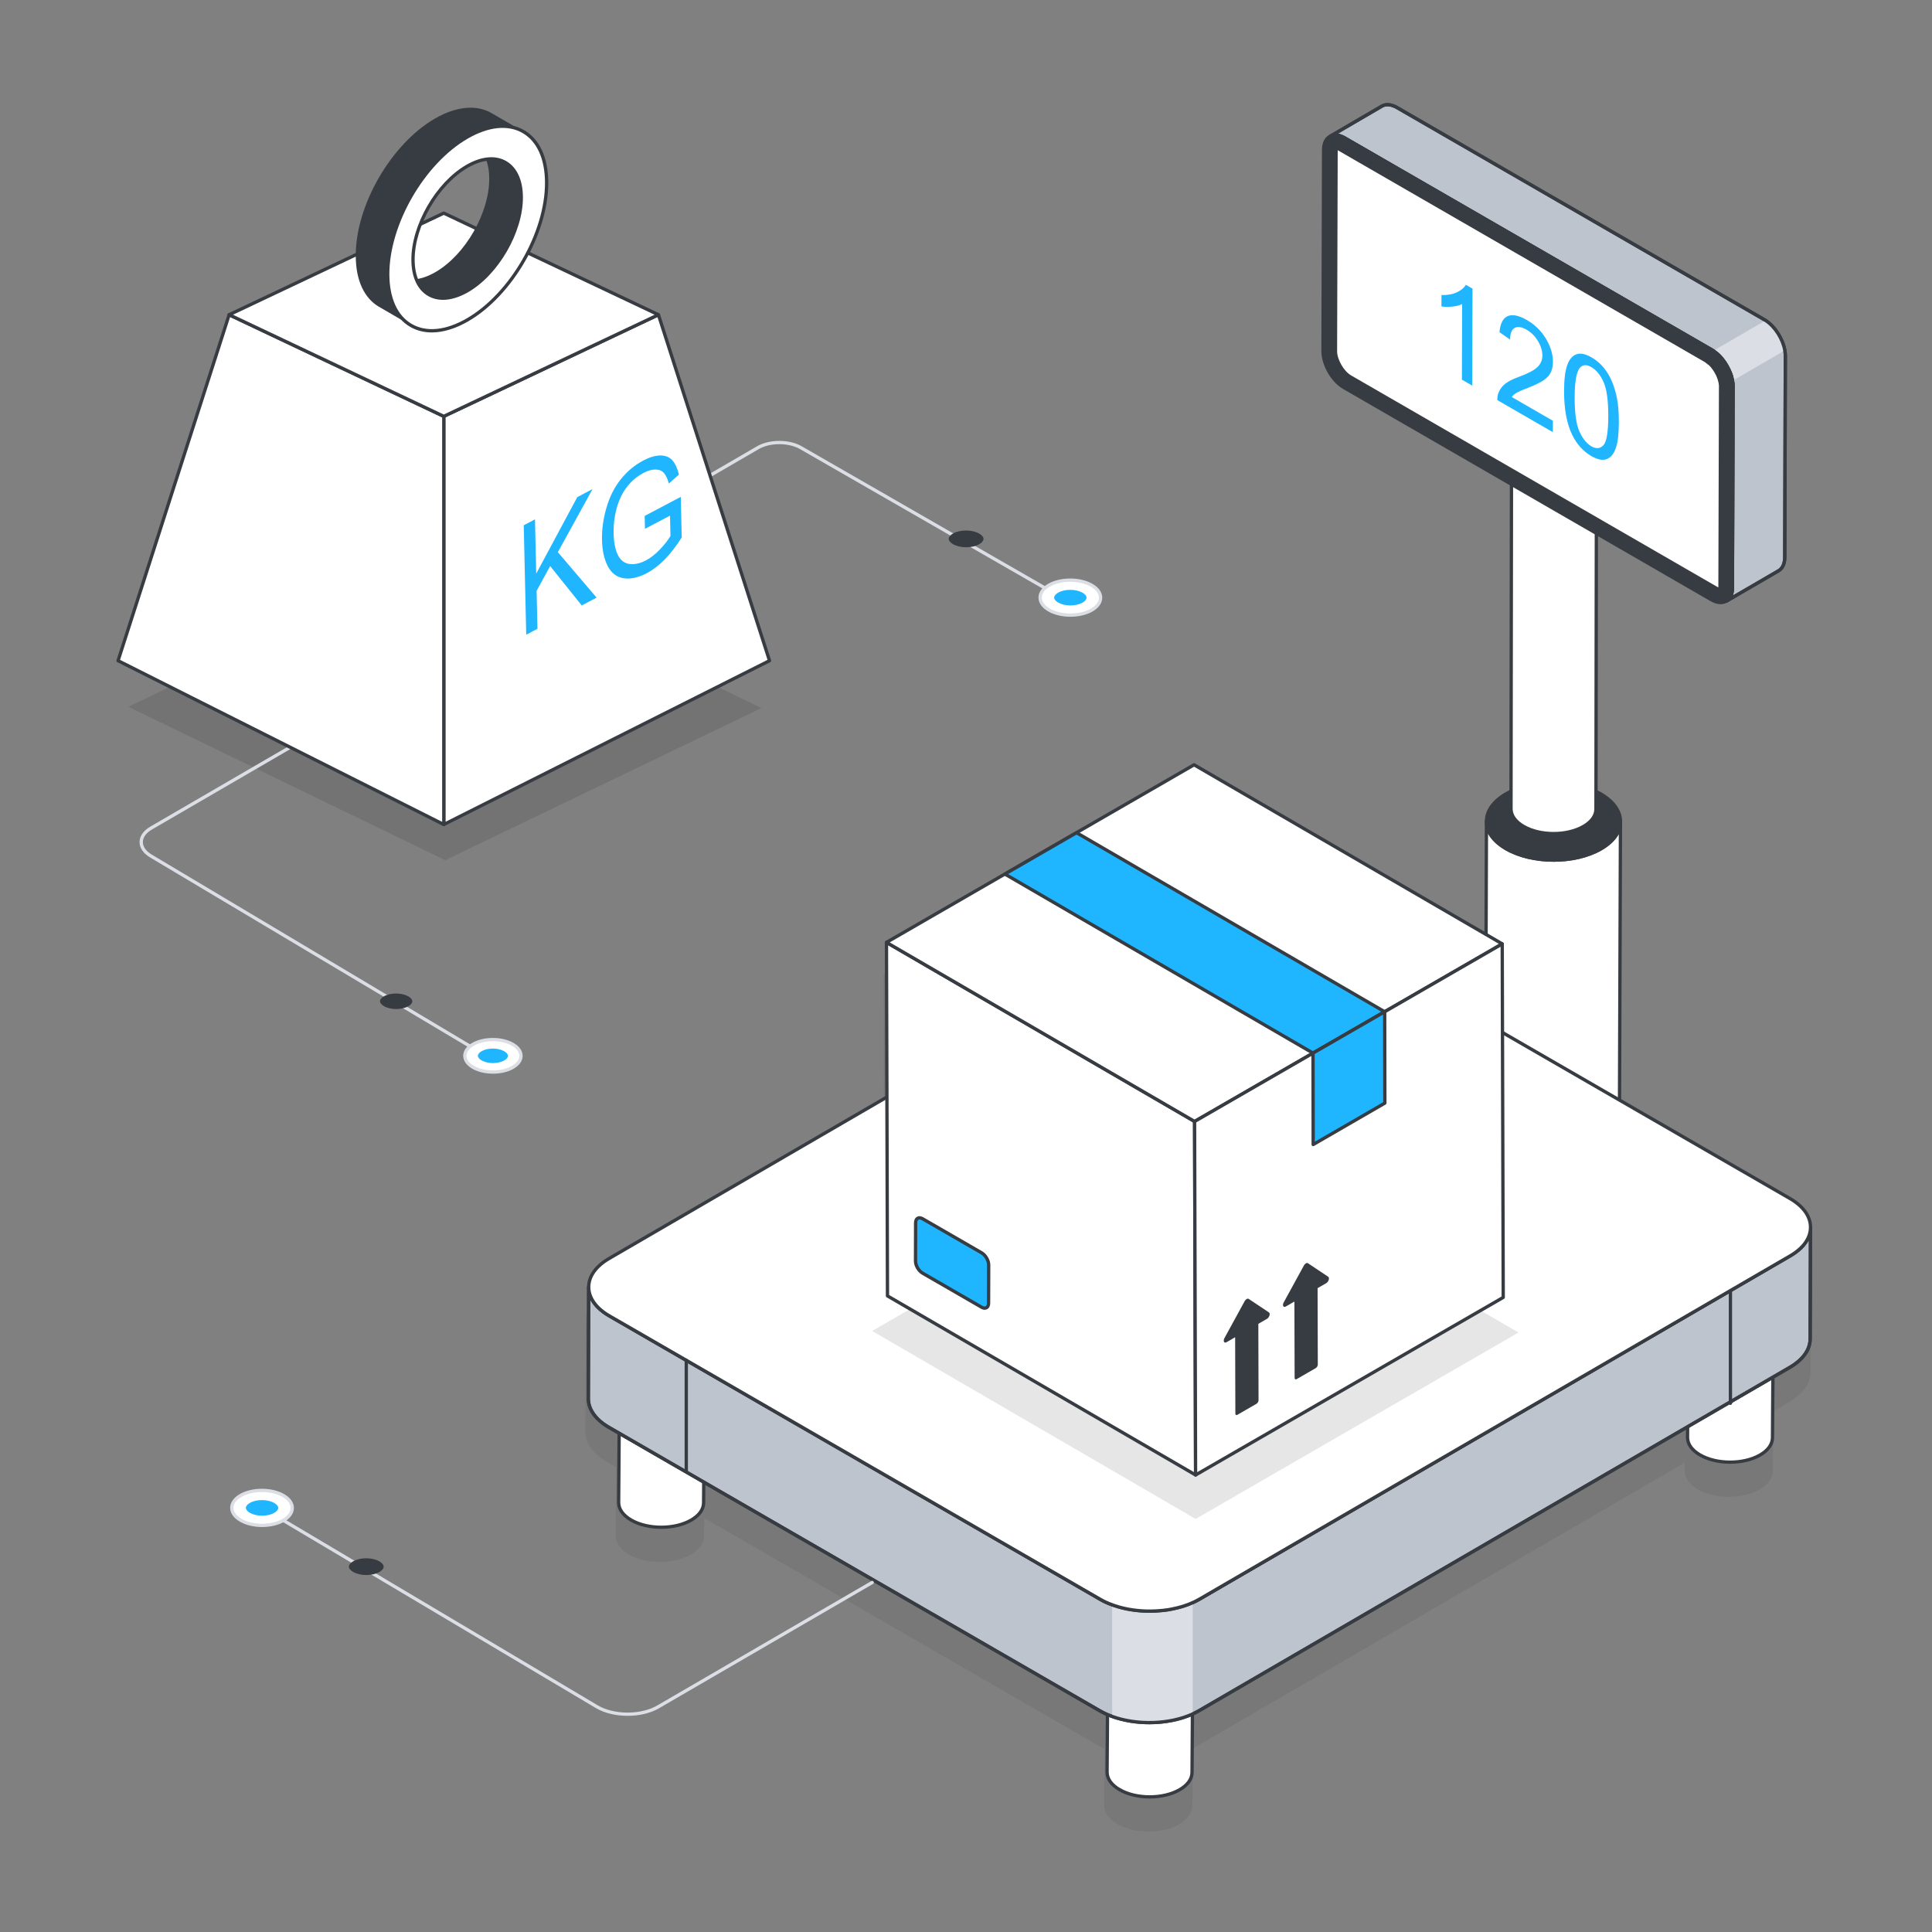 <svg width="150" height="150" viewBox="0 0 150 150" fill="none" xmlns="http://www.w3.org/2000/svg">
<rect x="0" y="0" width="150" height="150" fill="#808080" stroke="none"/>
<path opacity="0.1" d="M140.597 97.859C140.604 96.964 140.011 96.127 138.928 95.503L116.682 82.657L116.663 75.849C116.663 75.825 116.656 75.803 116.644 75.783C116.633 75.764 116.617 75.748 116.597 75.736L92.673 61.834C92.633 61.81 92.585 61.81 92.545 61.834L68.662 75.622C68.623 75.645 68.598 75.687 68.598 75.733C68.598 75.733 68.598 75.733 68.598 75.733C68.598 75.733 68.598 75.733 68.598 75.733L68.632 87.668L47.129 100.164C46.066 100.782 45.48 101.609 45.48 102.493C45.48 102.493 45.48 102.493 45.48 102.493L45.452 111.145C45.452 112.044 46.045 112.881 47.122 113.501L47.842 113.916L47.805 119.223C47.804 119.786 48.172 120.308 48.842 120.695C49.505 121.077 50.374 121.269 51.242 121.269C52.109 121.269 52.977 121.077 53.635 120.695C54.292 120.313 54.656 119.797 54.657 119.243L54.667 117.857L85.222 135.5C85.399 135.601 85.577 135.689 85.757 135.769L85.727 140.157C85.725 140.719 86.093 141.241 86.764 141.629C87.427 142.011 88.295 142.203 89.164 142.203C90.031 142.203 90.898 142.011 91.557 141.629C92.215 141.246 92.578 140.73 92.579 140.177L92.61 135.726C92.751 135.662 92.892 135.59 93.052 135.5L130.796 113.565L130.792 114.169C130.791 114.731 131.159 115.254 131.83 115.641C132.493 116.023 133.361 116.215 134.229 116.215C135.097 116.215 135.964 116.023 136.623 115.641C137.28 115.259 137.643 114.743 137.645 114.189L137.677 109.567L138.928 108.84C139.987 108.224 140.57 107.4 140.57 106.518L140.598 97.871C140.598 97.867 140.598 97.864 140.598 97.86C140.598 97.86 140.598 97.859 140.598 97.859C140.598 97.859 140.597 97.859 140.597 97.859Z" fill="#373B42"/>
<path d="M81.39 45.931C81.368 45.931 81.347 45.926 81.326 45.914L62.116 34.87C61.23 34.357 59.79 34.356 58.909 34.869L47.166 41.693C47.104 41.728 47.025 41.708 46.99 41.647C46.955 41.586 46.975 41.507 47.036 41.471L58.779 34.647C59.732 34.094 61.286 34.093 62.244 34.647L81.454 45.692C81.515 45.727 81.537 45.806 81.501 45.867C81.478 45.908 81.434 45.931 81.39 45.931Z" fill="#DBDEE4"/>
<path d="M137.669 103.908L137.615 111.621C137.614 112.107 137.294 112.593 136.657 112.963C135.372 113.71 133.286 113.71 131.993 112.963C131.343 112.588 131.018 112.095 131.02 111.603L131.073 103.889C131.072 104.382 131.397 104.875 132.047 105.25C133.34 105.997 135.426 105.997 136.711 105.25C137.348 104.879 137.668 104.394 137.669 103.908Z" fill="white"/>
<path d="M134.328 113.648C133.461 113.648 132.592 113.457 131.929 113.074C131.259 112.687 130.89 112.164 130.892 111.602L130.945 103.888C130.946 103.818 131.003 103.761 131.074 103.761H131.074C131.145 103.761 131.202 103.819 131.202 103.89C131.2 104.356 131.523 104.799 132.111 105.139C133.367 105.863 135.401 105.863 136.647 105.139C137.218 104.807 137.535 104.374 137.541 103.918V103.907C137.541 103.837 137.598 103.78 137.669 103.78H137.67C137.74 103.78 137.797 103.838 137.797 103.908C137.797 103.913 137.797 103.917 137.797 103.921L137.744 111.622C137.742 112.176 137.379 112.692 136.722 113.074C136.063 113.457 135.196 113.648 134.328 113.648ZM131.196 104.668L131.148 111.604C131.147 112.069 131.47 112.513 132.058 112.852C133.312 113.576 135.347 113.576 136.593 112.852C137.168 112.518 137.486 112.081 137.487 111.621L137.535 104.696C137.362 104.943 137.106 105.169 136.776 105.361C135.459 106.126 133.309 106.126 131.983 105.361C131.638 105.162 131.372 104.926 131.196 104.668Z" fill="#373B42"/>
<path d="M136.695 102.548C137.989 103.295 137.993 104.505 136.711 105.25C135.426 105.997 133.34 105.997 132.047 105.25C130.756 104.505 130.746 103.295 132.032 102.548C133.314 101.803 135.405 101.803 136.695 102.548Z" fill="white"/>
<path d="M134.382 105.935C133.515 105.935 132.646 105.744 131.983 105.361C131.315 104.975 130.946 104.454 130.945 103.894C130.945 103.338 131.308 102.821 131.967 102.437C133.285 101.672 135.435 101.672 136.76 102.437C137.429 102.823 137.797 103.344 137.798 103.903C137.799 104.46 137.436 104.977 136.776 105.361C136.117 105.743 135.25 105.935 134.382 105.935ZM134.361 102.116C133.54 102.116 132.72 102.297 132.097 102.659C131.519 102.995 131.202 103.433 131.202 103.894C131.203 104.358 131.526 104.8 132.111 105.139C133.367 105.863 135.401 105.863 136.647 105.139C137.224 104.803 137.542 104.365 137.541 103.904C137.54 103.44 137.218 102.997 136.632 102.659C136.005 102.297 135.182 102.116 134.361 102.116Z" fill="#373B42"/>
<path d="M125.812 63.784L125.727 88.69C125.725 89.457 125.221 90.222 124.216 90.806C122.189 91.984 118.899 91.984 116.859 90.806C115.834 90.214 115.321 89.437 115.323 88.66L115.408 63.755C115.406 64.531 115.919 65.309 116.944 65.9C118.984 67.078 122.274 67.078 124.301 65.9C125.306 65.316 125.81 64.551 125.812 63.784Z" fill="white"/>
<path d="M120.542 91.814C119.187 91.814 117.83 91.515 116.795 90.917C115.761 90.32 115.192 89.519 115.195 88.66L115.28 63.754C115.28 63.683 115.338 63.626 115.408 63.626C115.408 63.626 115.408 63.626 115.409 63.626C115.48 63.626 115.537 63.684 115.537 63.755C115.537 63.755 115.537 63.755 115.537 63.755C115.535 64.518 116.058 65.24 117.008 65.789C119.007 66.944 122.25 66.944 124.236 65.789C125.167 65.249 125.682 64.536 125.684 63.784V63.784C125.684 63.713 125.742 63.656 125.813 63.656H125.813C125.884 63.656 125.941 63.714 125.941 63.785L125.856 88.691C125.854 89.537 125.294 90.328 124.281 90.917C123.252 91.515 121.898 91.814 120.542 91.814ZM115.533 64.727L115.452 88.661C115.449 89.423 115.972 90.146 116.923 90.695C118.922 91.849 122.165 91.849 124.151 90.695C125.083 90.154 125.597 89.441 125.599 88.69L125.681 64.757C125.423 65.228 124.976 65.656 124.365 66.011C122.308 67.207 118.95 67.207 116.88 66.011C116.251 65.648 115.794 65.209 115.533 64.727Z" fill="#373B42"/>
<path d="M124.277 61.639C126.318 62.817 126.324 64.725 124.302 65.9C122.275 67.078 118.985 67.078 116.945 65.9C114.909 64.725 114.894 62.817 116.921 61.639C118.943 60.464 122.242 60.464 124.277 61.639Z" fill="#373B42"/>
<path d="M120.628 66.908C119.273 66.908 117.916 66.609 116.881 66.011C115.85 65.416 115.282 64.618 115.281 63.762C115.28 62.912 115.839 62.119 116.856 61.528C118.913 60.332 122.271 60.332 124.342 61.528C125.372 62.123 125.94 62.921 125.942 63.776C125.943 64.627 125.383 65.42 124.366 66.011C123.338 66.609 121.984 66.908 120.628 66.908ZM120.594 60.884C119.285 60.884 117.979 61.173 116.986 61.75C116.051 62.293 115.536 63.007 115.538 63.761C115.539 64.522 116.061 65.242 117.009 65.789C119.008 66.944 122.251 66.944 124.237 65.789C125.172 65.246 125.686 64.532 125.685 63.777C125.684 63.017 125.161 62.297 124.213 61.75C123.214 61.173 121.903 60.884 120.594 60.884Z" fill="#373B42"/>
<path d="M123.964 25.185L123.91 62.819C123.909 63.305 123.589 63.79 122.952 64.161C121.667 64.907 119.581 64.907 118.288 64.161C117.638 63.785 117.313 63.292 117.314 62.8L117.368 25.166C117.367 25.659 117.692 26.151 118.342 26.527C119.635 27.273 121.721 27.273 123.006 26.527C123.643 26.156 123.963 25.671 123.964 25.185Z" fill="white"/>
<path d="M120.622 64.846C119.755 64.846 118.886 64.654 118.223 64.272C117.553 63.884 117.184 63.362 117.186 62.8L117.24 25.17C117.24 25.169 117.24 25.167 117.24 25.166C117.24 25.095 117.297 25.038 117.368 25.038C117.368 25.038 117.368 25.038 117.369 25.038C117.439 25.038 117.496 25.096 117.496 25.166V25.167C117.496 25.167 117.496 25.167 117.496 25.167V25.169C117.496 25.634 117.819 26.077 118.406 26.416C119.661 27.14 121.695 27.14 122.941 26.416C123.516 26.081 123.834 25.644 123.835 25.184C123.835 25.114 123.893 25.056 123.964 25.056C123.964 25.056 123.964 25.056 123.964 25.056C124.035 25.057 124.092 25.114 124.092 25.185L124.038 62.819C124.036 63.374 123.673 63.889 123.016 64.271C122.358 64.654 121.49 64.846 120.622 64.846ZM117.495 25.951L117.442 62.8C117.441 63.266 117.764 63.71 118.352 64.049C119.605 64.773 121.64 64.774 122.887 64.049C123.462 63.715 123.78 63.278 123.781 62.819L123.834 25.965C123.661 26.215 123.403 26.444 123.07 26.638C121.753 27.403 119.603 27.403 118.277 26.638C117.935 26.44 117.671 26.207 117.495 25.951Z" fill="#373B42"/>
<path d="M122.99 23.825C124.284 24.572 124.288 25.782 123.006 26.527C121.721 27.273 119.635 27.273 118.342 26.527C117.051 25.782 117.041 24.572 118.326 23.825C119.609 23.08 121.7 23.08 122.99 23.825Z" fill="white"/>
<path d="M120.677 27.212C119.809 27.212 118.941 27.02 118.278 26.638C117.61 26.252 117.241 25.731 117.24 25.171C117.239 24.615 117.602 24.098 118.262 23.714C119.58 22.949 121.731 22.949 123.055 23.714C123.723 24.1 124.091 24.62 124.093 25.18C124.093 25.736 123.73 26.254 123.07 26.638C122.412 27.02 121.545 27.212 120.677 27.212ZM120.655 23.393C119.834 23.393 119.014 23.574 118.391 23.936C117.814 24.272 117.496 24.71 117.497 25.171C117.497 25.635 117.82 26.077 118.406 26.416C119.661 27.14 121.696 27.14 122.941 26.416C123.519 26.08 123.836 25.641 123.836 25.18C123.835 24.716 123.512 24.274 122.927 23.936C122.299 23.574 121.476 23.393 120.655 23.393Z" fill="#373B42"/>
<path d="M92.603 129.896L92.549 137.61C92.547 138.096 92.228 138.581 91.591 138.951C90.305 139.698 88.22 139.698 86.927 138.951C86.277 138.576 85.952 138.083 85.953 137.591L86.007 129.877C86.006 130.37 86.331 130.863 86.981 131.238C88.274 131.985 90.359 131.985 91.644 131.238C92.282 130.868 92.601 130.382 92.603 129.896Z" fill="white"/>
<path d="M89.262 139.636C88.394 139.636 87.526 139.445 86.863 139.062C86.192 138.675 85.824 138.152 85.825 137.59L85.879 129.877C85.88 129.806 85.937 129.749 86.008 129.749H86.008C86.079 129.749 86.136 129.807 86.136 129.878C86.135 130.344 86.457 130.787 87.045 131.127C88.3 131.852 90.335 131.851 91.58 131.127C92.152 130.795 92.469 130.361 92.475 129.905V129.895C92.475 129.825 92.532 129.768 92.603 129.768H92.604C92.674 129.768 92.732 129.826 92.732 129.897C92.732 129.897 92.732 129.897 92.732 129.897V129.898C92.732 129.901 92.732 129.903 92.732 129.906L92.677 137.611C92.677 138.164 92.314 138.68 91.656 139.062C90.997 139.445 90.13 139.636 89.262 139.636ZM86.131 130.656L86.082 137.592C86.081 138.057 86.403 138.501 86.991 138.84C88.246 139.563 90.28 139.565 91.527 138.84C92.103 138.506 92.42 138.068 92.421 137.609L92.469 130.683C92.296 130.931 92.04 131.157 91.71 131.349C90.392 132.115 88.242 132.115 86.917 131.349C86.572 131.15 86.306 130.914 86.131 130.656Z" fill="#373B42"/>
<path d="M91.63 128.536C92.924 129.283 92.927 130.493 91.645 131.238C90.36 131.985 88.275 131.985 86.981 131.238C85.691 130.493 85.681 129.283 86.966 128.536C88.248 127.791 90.34 127.791 91.63 128.536Z" fill="white"/>
<path d="M89.316 131.923C88.448 131.923 87.579 131.732 86.917 131.349C86.248 130.963 85.879 130.442 85.879 129.882C85.878 129.326 86.241 128.809 86.9 128.425C88.219 127.66 90.369 127.66 91.694 128.425C92.362 128.811 92.73 129.332 92.731 129.891C92.732 130.448 92.369 130.965 91.709 131.349C91.05 131.732 90.183 131.923 89.316 131.923ZM89.294 128.104C88.473 128.104 87.653 128.285 87.03 128.648C86.452 128.983 86.135 129.421 86.136 129.882C86.136 130.347 86.459 130.789 87.045 131.127C88.299 131.852 90.334 131.851 91.58 131.127C92.157 130.791 92.475 130.353 92.475 129.892C92.474 129.427 92.151 128.986 91.565 128.647C90.938 128.285 90.115 128.104 89.294 128.104Z" fill="#373B42"/>
<path d="M54.682 108.963L54.628 116.676C54.627 117.162 54.307 117.647 53.67 118.017C52.385 118.764 50.299 118.764 49.006 118.017C48.356 117.642 48.031 117.149 48.032 116.657L48.086 108.944C48.085 109.436 48.41 109.929 49.06 110.304C50.353 111.051 52.438 111.051 53.724 110.304C54.361 109.934 54.681 109.449 54.682 108.963Z" fill="white"/>
<path d="M51.34 118.702C50.473 118.702 49.604 118.511 48.941 118.128C48.271 117.742 47.902 117.219 47.903 116.657L47.958 108.943C47.958 108.872 48.015 108.816 48.086 108.816H48.086C48.157 108.816 48.214 108.873 48.214 108.944C48.213 109.41 48.535 109.854 49.123 110.193C50.377 110.917 52.412 110.918 53.659 110.193C54.231 109.861 54.548 109.427 54.553 108.971V108.962C54.554 108.891 54.611 108.834 54.681 108.834H54.682C54.753 108.835 54.81 108.892 54.81 108.963C54.81 108.963 54.81 108.963 54.81 108.964V108.964C54.81 108.967 54.81 108.969 54.81 108.972L54.756 116.677C54.755 117.231 54.391 117.746 53.734 118.129C53.075 118.511 52.208 118.702 51.34 118.702ZM48.209 109.723L48.16 116.658C48.159 117.124 48.482 117.567 49.069 117.906C50.325 118.631 52.359 118.631 53.605 117.906C54.18 117.572 54.498 117.135 54.499 116.675L54.548 109.75C54.375 109.997 54.118 110.223 53.788 110.415C52.471 111.181 50.32 111.181 48.995 110.415C48.65 110.216 48.385 109.981 48.209 109.723Z" fill="#373B42"/>
<path d="M53.708 107.603C55.002 108.349 55.005 109.559 53.723 110.304C52.438 111.051 50.353 111.051 49.059 110.304C47.769 109.559 47.759 108.35 49.044 107.603C50.326 106.858 52.418 106.858 53.708 107.603Z" fill="white"/>
<path d="M51.394 110.989C50.526 110.989 49.657 110.798 48.995 110.415C48.326 110.029 47.958 109.509 47.957 108.949C47.956 108.393 48.319 107.875 48.979 107.492C50.296 106.726 52.446 106.726 53.772 107.492C54.44 107.877 54.809 108.398 54.809 108.958C54.81 109.514 54.447 110.032 53.788 110.415C53.129 110.798 52.262 110.989 51.394 110.989ZM51.373 107.17C50.551 107.17 49.731 107.351 49.108 107.714C48.531 108.049 48.213 108.488 48.214 108.948C48.214 109.413 48.538 109.855 49.123 110.193C50.377 110.917 52.412 110.918 53.658 110.193C54.236 109.858 54.554 109.419 54.553 108.958C54.552 108.494 54.229 108.052 53.643 107.713C53.016 107.352 52.194 107.17 51.373 107.17Z" fill="#373B42"/>
<path d="M140.567 95.293L140.54 103.951C140.54 104.754 140.016 105.55 138.962 106.162L93.086 132.822C92.929 132.911 92.773 132.992 92.603 133.067C90.793 133.897 88.282 133.965 86.349 133.264C86.002 133.142 85.682 132.992 85.383 132.822L47.285 110.823C46.209 110.204 45.679 109.394 45.679 108.578L45.706 99.927C45.706 100.736 46.243 101.546 47.312 102.165L85.417 124.164C85.703 124.334 86.023 124.477 86.349 124.593C86.458 124.641 86.574 124.675 86.689 124.709C86.758 124.736 86.832 124.756 86.907 124.777C87.785 125.022 88.758 125.124 89.711 125.076C89.772 125.076 89.84 125.069 89.908 125.063C90.173 125.049 90.432 125.022 90.691 124.981C90.799 124.961 90.908 124.94 91.01 124.92C91.296 124.865 91.568 124.797 91.834 124.716C92.099 124.634 92.358 124.539 92.603 124.423C92.677 124.389 92.752 124.362 92.82 124.321C92.922 124.273 93.018 124.219 93.113 124.165L138.989 97.504C140.043 96.892 140.567 96.096 140.567 95.293Z" fill="#BEC4CD"/>
<path d="M89.234 133.872C88.22 133.872 87.203 133.711 86.305 133.385C85.966 133.265 85.643 133.118 85.319 132.934L47.22 110.934C46.143 110.314 45.55 109.477 45.55 108.578L45.577 99.926C45.577 99.856 45.635 99.799 45.706 99.799C45.777 99.799 45.834 99.856 45.834 99.927C45.834 100.723 46.382 101.479 47.376 102.054L85.481 124.054C85.746 124.212 86.052 124.352 86.391 124.472C86.502 124.52 86.611 124.552 86.725 124.586C86.8 124.615 86.871 124.634 86.94 124.653C87.802 124.894 88.76 124.996 89.704 124.948C89.767 124.948 89.831 124.942 89.894 124.935C90.159 124.922 90.411 124.895 90.67 124.854L90.714 124.846C90.806 124.829 90.898 124.811 90.985 124.794C91.265 124.74 91.529 124.675 91.796 124.593C92.078 124.506 92.324 124.412 92.547 124.307L92.616 124.277C92.663 124.257 92.71 124.237 92.753 124.211C92.864 124.158 92.956 124.106 93.049 124.053L138.924 97.393C139.896 96.829 140.433 96.087 140.438 95.304V95.292C140.438 95.222 140.496 95.165 140.567 95.165C140.638 95.165 140.695 95.222 140.695 95.293C140.695 95.293 140.695 95.293 140.695 95.293C140.695 95.297 140.695 95.301 140.695 95.305L140.668 103.951C140.668 104.833 140.084 105.658 139.026 106.273L93.15 132.933C92.969 133.035 92.812 133.115 92.654 133.185C91.66 133.641 90.45 133.872 89.234 133.872ZM45.831 100.915L45.806 108.579C45.806 109.382 46.354 110.14 47.348 110.712L85.447 132.711C85.757 132.887 86.066 133.028 86.392 133.143C88.308 133.839 90.781 133.761 92.549 132.951C92.701 132.884 92.851 132.808 93.022 132.711L138.897 106.051C139.874 105.484 140.411 104.738 140.411 103.951L140.436 96.29C140.168 96.787 139.699 97.24 139.053 97.615L93.177 124.276C93.078 124.332 92.98 124.388 92.874 124.437C92.833 124.463 92.775 124.488 92.717 124.513L92.655 124.54C92.423 124.65 92.166 124.747 91.871 124.838C91.596 124.923 91.322 124.991 91.034 125.046C90.948 125.063 90.855 125.081 90.762 125.098L90.715 125.107C90.442 125.15 90.182 125.177 89.914 125.191C89.848 125.198 89.776 125.205 89.71 125.205C88.742 125.254 87.759 125.148 86.872 124.9C86.794 124.879 86.714 124.857 86.642 124.828C86.535 124.797 86.414 124.761 86.297 124.711C85.951 124.588 85.63 124.441 85.351 124.275L47.248 102.276C46.582 101.891 46.101 101.425 45.831 100.915Z" fill="#373B42"/>
<path d="M92.602 124.423V133.067C90.792 133.897 88.281 133.966 86.349 133.265V124.593C86.457 124.641 86.573 124.675 86.689 124.709C86.757 124.736 86.832 124.756 86.907 124.777C87.784 125.022 88.757 125.124 89.71 125.076C89.771 125.076 89.839 125.07 89.907 125.063C90.173 125.049 90.431 125.022 90.69 124.981C90.799 124.961 90.908 124.94 91.01 124.92C91.296 124.866 91.568 124.797 91.833 124.716C92.098 124.634 92.357 124.539 92.602 124.423Z" fill="#DBDEE4"/>
<path d="M89.234 133.872C88.22 133.872 87.203 133.711 86.305 133.385C85.966 133.265 85.643 133.118 85.319 132.934L47.22 110.934C46.143 110.314 45.55 109.477 45.55 108.578L45.577 99.926C45.577 99.856 45.635 99.799 45.706 99.799C45.777 99.799 45.834 99.856 45.834 99.927C45.834 100.723 46.382 101.479 47.376 102.054L85.481 124.054C85.746 124.212 86.052 124.352 86.391 124.472C86.502 124.52 86.611 124.552 86.725 124.586C86.8 124.615 86.871 124.634 86.94 124.653C87.802 124.894 88.76 124.996 89.704 124.948C89.767 124.948 89.831 124.942 89.894 124.935C90.159 124.922 90.411 124.895 90.67 124.854L90.714 124.846C90.806 124.829 90.898 124.811 90.985 124.794C91.265 124.74 91.529 124.675 91.796 124.593C92.078 124.506 92.324 124.412 92.547 124.307L92.616 124.277C92.663 124.257 92.71 124.237 92.753 124.211C92.864 124.158 92.956 124.106 93.049 124.053L138.924 97.393C139.896 96.829 140.433 96.087 140.438 95.304V95.292C140.438 95.222 140.496 95.165 140.567 95.165C140.638 95.165 140.695 95.222 140.695 95.293C140.695 95.293 140.695 95.293 140.695 95.293C140.695 95.297 140.695 95.301 140.695 95.305L140.668 103.951C140.668 104.833 140.084 105.658 139.026 106.273L93.15 132.933C92.969 133.035 92.812 133.115 92.654 133.185C91.66 133.641 90.45 133.872 89.234 133.872ZM45.831 100.915L45.806 108.579C45.806 109.382 46.354 110.14 47.348 110.712L85.447 132.711C85.757 132.887 86.066 133.028 86.392 133.143C88.308 133.839 90.781 133.761 92.549 132.951C92.701 132.884 92.851 132.808 93.022 132.711L138.897 106.051C139.874 105.484 140.411 104.738 140.411 103.951L140.436 96.29C140.168 96.787 139.699 97.24 139.053 97.615L93.177 124.276C93.078 124.332 92.98 124.388 92.874 124.437C92.833 124.463 92.775 124.488 92.717 124.513L92.655 124.54C92.423 124.65 92.166 124.747 91.871 124.838C91.596 124.923 91.322 124.991 91.034 125.046C90.948 125.063 90.855 125.081 90.762 125.098L90.715 125.107C90.442 125.15 90.182 125.177 89.914 125.191C89.848 125.198 89.776 125.205 89.71 125.205C88.742 125.254 87.759 125.148 86.872 124.9C86.794 124.879 86.714 124.857 86.642 124.828C86.535 124.797 86.414 124.761 86.297 124.711C85.951 124.588 85.63 124.441 85.351 124.275L47.248 102.276C46.582 101.891 46.101 101.425 45.831 100.915Z" fill="#373B42"/>
<path d="M140.568 95.293C140.568 96.096 140.044 96.892 138.989 97.504L93.113 124.164C93.018 124.219 92.922 124.273 92.82 124.321C92.752 124.362 92.677 124.389 92.603 124.423C92.358 124.539 92.099 124.634 91.834 124.716C91.568 124.797 91.296 124.865 91.01 124.92C90.908 124.94 90.799 124.961 90.691 124.981C90.432 125.022 90.173 125.049 89.908 125.062C89.84 125.069 89.772 125.076 89.711 125.076C88.758 125.124 87.785 125.022 86.907 124.777C86.832 124.756 86.758 124.736 86.69 124.709C86.574 124.675 86.458 124.641 86.349 124.593C86.023 124.477 85.703 124.334 85.417 124.164L47.312 102.165C46.244 101.546 45.706 100.736 45.706 99.927C45.706 99.124 46.237 98.321 47.291 97.708L93.167 71.048C95.284 69.817 98.727 69.817 100.863 71.048L138.962 93.047C140.037 93.667 140.574 94.483 140.568 95.293Z" fill="white"/>
<path d="M89.249 125.216C88.433 125.216 87.619 125.109 86.873 124.9C86.794 124.879 86.715 124.857 86.642 124.828C86.536 124.797 86.414 124.762 86.298 124.711C85.952 124.588 85.63 124.441 85.352 124.275L47.248 102.276C46.171 101.653 45.578 100.818 45.578 99.927C45.578 99.043 46.164 98.215 47.227 97.597L93.103 70.938C95.251 69.688 98.761 69.688 100.928 70.937L139.026 92.936C140.111 93.561 140.703 94.398 140.696 95.294C140.695 96.176 140.113 97.001 139.054 97.615L93.178 124.276C93.079 124.332 92.98 124.388 92.875 124.437C92.834 124.463 92.776 124.488 92.718 124.513L92.656 124.54C92.424 124.649 92.166 124.747 91.872 124.838C91.597 124.923 91.323 124.991 91.035 125.046C90.948 125.063 90.856 125.081 90.762 125.098L90.715 125.107C90.443 125.15 90.182 125.177 89.915 125.19C89.849 125.197 89.776 125.205 89.711 125.205C89.557 125.212 89.403 125.216 89.249 125.216ZM97.008 70.253C95.638 70.253 94.271 70.555 93.233 71.16L47.357 97.82C46.375 98.389 45.835 99.138 45.835 99.927C45.835 100.723 46.383 101.479 47.377 102.054L85.481 124.054C85.747 124.212 86.053 124.352 86.392 124.472C86.503 124.52 86.611 124.552 86.726 124.586C86.801 124.615 86.871 124.634 86.941 124.653C87.803 124.894 88.761 124.996 89.705 124.948C89.768 124.948 89.832 124.942 89.895 124.935C90.16 124.921 90.412 124.895 90.671 124.854L90.715 124.846C90.807 124.829 90.899 124.811 90.986 124.794C91.266 124.74 91.53 124.675 91.796 124.593C92.079 124.506 92.325 124.412 92.548 124.307L92.616 124.277C92.664 124.257 92.711 124.237 92.754 124.211C92.865 124.158 92.957 124.106 93.049 124.053L138.924 97.393C139.901 96.826 140.439 96.08 140.439 95.293C140.439 95.293 140.439 95.292 140.439 95.292C140.446 94.493 139.899 93.735 138.898 93.159L100.799 71.16C99.751 70.555 98.379 70.253 97.008 70.253Z" fill="#373B42"/>
<path d="M53.283 114.325C53.212 114.325 53.154 114.268 53.154 114.197V105.612C53.154 105.541 53.212 105.484 53.283 105.484C53.353 105.484 53.411 105.541 53.411 105.612V114.197C53.411 114.268 53.353 114.325 53.283 114.325Z" fill="#373B42"/>
<path d="M138.613 27.639L138.567 43.265C138.567 43.778 138.383 44.141 138.089 44.313L134.028 46.675C134.04 46.663 134.057 46.658 134.069 46.646C134.092 46.635 134.115 46.617 134.132 46.6C134.184 46.56 134.236 46.508 134.27 46.45C134.305 46.416 134.334 46.37 134.351 46.324C134.386 46.266 134.409 46.208 134.432 46.139C134.443 46.099 134.455 46.059 134.466 46.013C134.478 45.967 134.484 45.92 134.489 45.869C134.501 45.788 134.507 45.707 134.507 45.621L134.553 29.995C134.553 29.926 134.553 29.857 134.541 29.782C134.535 29.707 134.524 29.638 134.512 29.563C134.512 29.551 134.512 29.546 134.507 29.534C134.466 29.327 134.409 29.114 134.322 28.906C134.27 28.762 134.201 28.624 134.126 28.491C134.086 28.405 134.034 28.325 133.982 28.244C133.936 28.169 133.89 28.094 133.833 28.025C133.746 27.898 133.648 27.777 133.545 27.674C133.464 27.587 133.378 27.507 133.291 27.438C133.28 27.426 133.268 27.415 133.251 27.403C133.182 27.345 133.107 27.294 133.032 27.242C133.032 27.236 133.026 27.236 133.021 27.236C132.992 27.213 132.957 27.19 132.923 27.173L104.401 10.711C104.136 10.556 103.888 10.487 103.669 10.487C103.617 10.487 103.565 10.493 103.514 10.498C103.491 10.504 103.468 10.51 103.45 10.516C103.393 10.527 103.341 10.545 103.289 10.573L107.298 8.235C107.597 8.068 108.006 8.091 108.461 8.35L136.977 24.817C137.012 24.834 137.046 24.857 137.075 24.88C137.813 25.353 138.417 26.314 138.573 27.207C138.602 27.351 138.613 27.501 138.613 27.639Z" fill="#BEC4CD"/>
<path d="M134.029 46.803C133.99 46.803 133.952 46.786 133.927 46.753C133.888 46.702 133.892 46.63 133.938 46.584C133.946 46.577 133.974 46.556 133.984 46.55C133.993 46.541 134 46.538 134.012 46.532C134.021 46.527 134.033 46.518 134.041 46.51C134.1 46.463 134.138 46.422 134.161 46.384C134.201 46.339 134.22 46.309 134.232 46.278C134.271 46.208 134.291 46.158 134.31 46.099C134.32 46.065 134.331 46.026 134.343 45.981C134.353 45.941 134.357 45.9 134.363 45.854C134.374 45.776 134.379 45.701 134.379 45.621L134.425 29.994C134.425 29.932 134.425 29.869 134.415 29.801C134.409 29.73 134.4 29.672 134.39 29.61C134.389 29.604 134.384 29.569 134.384 29.563C134.338 29.334 134.279 29.136 134.204 28.956C134.159 28.83 134.099 28.704 134.015 28.554C133.973 28.465 133.924 28.389 133.875 28.314C133.827 28.235 133.786 28.169 133.735 28.107C133.641 27.971 133.55 27.859 133.454 27.764C133.374 27.678 133.293 27.603 133.212 27.538C133.208 27.535 133.173 27.505 133.169 27.501C133.105 27.448 133.036 27.4 132.966 27.352C132.958 27.348 132.949 27.343 132.942 27.337C132.917 27.317 132.89 27.299 132.866 27.287L104.337 10.822C104.049 10.654 103.784 10.597 103.529 10.626C103.526 10.628 103.506 10.633 103.491 10.637C103.428 10.651 103.389 10.665 103.352 10.686C103.292 10.72 103.214 10.698 103.178 10.637C103.143 10.576 103.164 10.498 103.225 10.463L107.233 8.124C107.591 7.925 108.048 7.967 108.526 8.238L137.042 24.706C137.078 24.723 137.12 24.752 137.155 24.779C137.897 25.254 138.536 26.246 138.7 27.185C138.727 27.322 138.742 27.48 138.742 27.639C138.742 27.639 138.742 27.639 138.742 27.64L138.696 43.266C138.696 43.807 138.504 44.218 138.155 44.424L134.094 46.786C134.073 46.798 134.051 46.803 134.029 46.803ZM134.633 29.51C134.637 29.529 134.641 29.552 134.641 29.563C134.654 29.639 134.664 29.703 134.669 29.771C134.681 29.844 134.681 29.92 134.681 29.995L134.635 45.621C134.635 45.714 134.629 45.8 134.617 45.887C134.611 45.941 134.604 45.992 134.591 46.044C134.58 46.091 134.568 46.133 134.556 46.175C134.55 46.194 134.543 46.213 134.536 46.232L138.025 44.202C138.292 44.045 138.439 43.712 138.439 43.265L138.485 27.639C138.485 27.496 138.472 27.356 138.447 27.233C138.294 26.356 137.702 25.434 137.007 24.988C136.974 24.963 136.947 24.945 136.92 24.931L108.398 8.461C108.002 8.236 107.633 8.195 107.361 8.347L103.881 10.377C104.071 10.409 104.267 10.484 104.466 10.601L132.987 27.062C133.027 27.081 133.065 27.108 133.092 27.129C133.096 27.131 133.101 27.134 133.105 27.138L133.106 27.136C133.188 27.193 133.263 27.246 133.333 27.305C133.35 27.315 133.369 27.333 133.383 27.347C133.464 27.411 133.553 27.494 133.639 27.586C133.742 27.689 133.844 27.814 133.939 27.953C133.991 28.014 134.039 28.091 134.086 28.168C134.145 28.26 134.2 28.346 134.243 28.437C134.33 28.591 134.395 28.729 134.443 28.863C134.524 29.054 134.586 29.267 134.633 29.51Z" fill="#373B42"/>
<path d="M138.573 27.207L134.512 29.563C134.512 29.552 134.512 29.546 134.507 29.534C134.466 29.327 134.408 29.114 134.322 28.906C134.27 28.762 134.201 28.624 134.126 28.492C134.086 28.405 134.034 28.325 133.982 28.244C133.936 28.169 133.89 28.094 133.833 28.025C133.746 27.898 133.648 27.777 133.545 27.674C133.464 27.587 133.378 27.507 133.291 27.438C133.28 27.426 133.268 27.415 133.251 27.403C133.182 27.345 133.107 27.294 133.032 27.242C133.032 27.236 133.026 27.236 133.021 27.236L137.075 24.88C137.813 25.353 138.417 26.314 138.573 27.207Z" fill="#DBDEE4"/>
<path d="M134.029 46.803C133.99 46.803 133.952 46.786 133.927 46.753C133.888 46.702 133.892 46.63 133.938 46.584C133.946 46.577 133.974 46.556 133.984 46.55C133.993 46.541 134 46.538 134.012 46.532C134.021 46.527 134.033 46.518 134.041 46.51C134.1 46.463 134.138 46.422 134.161 46.384C134.201 46.339 134.22 46.309 134.232 46.278C134.271 46.208 134.291 46.158 134.31 46.099C134.32 46.065 134.331 46.026 134.343 45.981C134.353 45.941 134.357 45.9 134.363 45.854C134.374 45.776 134.379 45.701 134.379 45.621L134.425 29.994C134.425 29.932 134.425 29.869 134.415 29.801C134.409 29.73 134.4 29.672 134.39 29.61C134.389 29.604 134.384 29.569 134.384 29.563C134.338 29.334 134.279 29.136 134.204 28.956C134.159 28.83 134.099 28.704 134.015 28.554C133.973 28.465 133.924 28.389 133.875 28.314C133.827 28.235 133.786 28.169 133.735 28.107C133.641 27.971 133.55 27.859 133.454 27.764C133.374 27.678 133.293 27.603 133.212 27.538C133.208 27.535 133.173 27.505 133.169 27.501C133.105 27.448 133.036 27.4 132.966 27.352C132.958 27.348 132.949 27.343 132.942 27.337C132.917 27.317 132.89 27.299 132.866 27.287L104.337 10.822C104.049 10.654 103.784 10.597 103.529 10.626C103.526 10.628 103.506 10.633 103.491 10.637C103.428 10.651 103.389 10.665 103.352 10.686C103.292 10.72 103.214 10.698 103.178 10.637C103.143 10.576 103.164 10.498 103.225 10.463L107.233 8.124C107.591 7.925 108.048 7.967 108.526 8.238L137.042 24.706C137.078 24.723 137.12 24.752 137.155 24.779C137.897 25.254 138.536 26.246 138.7 27.185C138.727 27.322 138.742 27.48 138.742 27.639C138.742 27.639 138.742 27.639 138.742 27.64L138.696 43.266C138.696 43.807 138.504 44.218 138.155 44.424L134.094 46.786C134.073 46.798 134.051 46.803 134.029 46.803ZM134.633 29.51C134.637 29.529 134.641 29.552 134.641 29.563C134.654 29.639 134.664 29.703 134.669 29.771C134.681 29.844 134.681 29.92 134.681 29.995L134.635 45.621C134.635 45.714 134.629 45.8 134.617 45.887C134.611 45.941 134.604 45.992 134.591 46.044C134.58 46.091 134.568 46.133 134.556 46.175C134.55 46.194 134.543 46.213 134.536 46.232L138.025 44.202C138.292 44.045 138.439 43.712 138.439 43.265L138.485 27.639C138.485 27.496 138.472 27.356 138.447 27.233C138.294 26.356 137.702 25.434 137.007 24.988C136.974 24.963 136.947 24.945 136.92 24.931L108.398 8.461C108.002 8.236 107.633 8.195 107.361 8.347L103.881 10.377C104.071 10.409 104.267 10.484 104.466 10.601L132.987 27.062C133.027 27.081 133.065 27.108 133.092 27.129C133.096 27.131 133.101 27.134 133.105 27.138L133.106 27.136C133.188 27.193 133.263 27.246 133.333 27.305C133.35 27.315 133.369 27.333 133.383 27.347C133.464 27.411 133.553 27.494 133.639 27.586C133.742 27.689 133.844 27.814 133.939 27.953C133.991 28.014 134.039 28.091 134.086 28.168C134.145 28.26 134.2 28.346 134.243 28.437C134.33 28.591 134.395 28.729 134.443 28.863C134.524 29.054 134.586 29.267 134.633 29.51Z" fill="#373B42"/>
<path d="M134.541 29.782C134.535 29.707 134.524 29.638 134.512 29.563C134.512 29.551 134.512 29.546 134.506 29.534C134.466 29.327 134.408 29.114 134.322 28.906C134.27 28.762 134.201 28.624 134.126 28.491C134.086 28.405 134.034 28.325 133.982 28.244C133.936 28.169 133.89 28.094 133.832 28.025C133.746 27.898 133.648 27.777 133.544 27.674C133.464 27.587 133.378 27.507 133.291 27.438C133.28 27.426 133.268 27.415 133.251 27.403C133.182 27.345 133.107 27.294 133.032 27.242C133.032 27.236 133.026 27.236 133.02 27.236C132.992 27.213 132.957 27.19 132.923 27.173L104.401 10.712C104.136 10.556 103.888 10.487 103.669 10.487C103.617 10.487 103.565 10.493 103.514 10.498C103.491 10.504 103.467 10.51 103.45 10.516C103.393 10.527 103.341 10.545 103.289 10.573C103.283 10.573 103.283 10.579 103.277 10.579C103.266 10.585 103.255 10.591 103.243 10.596C102.943 10.769 102.765 11.126 102.765 11.645L102.719 27.271C102.719 28.307 103.444 29.575 104.349 30.093L132.865 46.56C133.314 46.819 133.729 46.848 134.028 46.675C134.04 46.663 134.057 46.658 134.069 46.646C134.092 46.635 134.115 46.617 134.132 46.6C134.184 46.56 134.236 46.508 134.27 46.45C134.305 46.416 134.334 46.37 134.351 46.324C134.386 46.266 134.408 46.208 134.431 46.139C134.443 46.099 134.455 46.059 134.466 46.013C134.478 45.967 134.483 45.92 134.489 45.869C134.501 45.788 134.507 45.707 134.507 45.621L134.552 29.995C134.552 29.926 134.552 29.857 134.541 29.782Z" fill="#373B42"/>
<path d="M133.59 46.911C133.342 46.911 133.075 46.829 132.8 46.671L104.284 30.204C103.35 29.669 102.59 28.353 102.59 27.271L102.636 11.644C102.636 11.099 102.828 10.687 103.178 10.485C103.18 10.484 103.205 10.472 103.207 10.47C103.21 10.469 103.214 10.467 103.218 10.466C103.221 10.464 103.224 10.462 103.227 10.46C103.288 10.427 103.35 10.405 103.424 10.39C103.429 10.387 103.455 10.381 103.482 10.374C103.555 10.365 103.611 10.359 103.668 10.359C103.923 10.359 104.191 10.44 104.465 10.601L132.986 27.062C133.025 27.081 133.064 27.108 133.091 27.129C133.095 27.131 133.1 27.134 133.104 27.138L133.105 27.137C133.186 27.193 133.262 27.246 133.332 27.305C133.349 27.315 133.368 27.333 133.381 27.347C133.463 27.411 133.552 27.495 133.637 27.586C133.741 27.689 133.843 27.814 133.938 27.953C133.99 28.014 134.037 28.091 134.085 28.168C134.144 28.26 134.199 28.346 134.242 28.437C134.329 28.591 134.394 28.729 134.442 28.863C134.522 29.054 134.585 29.268 134.631 29.51C134.636 29.53 134.639 29.552 134.639 29.563C134.652 29.637 134.662 29.7 134.668 29.767C134.68 29.847 134.68 29.921 134.68 29.995L134.634 45.621C134.634 45.714 134.628 45.8 134.615 45.887C134.609 45.941 134.603 45.992 134.59 46.044C134.578 46.092 134.566 46.133 134.554 46.175C134.531 46.246 134.505 46.316 134.46 46.39C134.445 46.434 134.406 46.495 134.36 46.541C134.33 46.599 134.259 46.663 134.21 46.702C134.196 46.717 134.166 46.739 134.135 46.757C134.126 46.763 134.118 46.768 134.113 46.771C133.953 46.864 133.777 46.911 133.59 46.911ZM103.334 10.694C103.036 10.864 102.893 11.188 102.893 11.645L102.847 27.271C102.847 28.271 103.549 29.487 104.412 29.982L132.928 46.449C133.319 46.673 133.694 46.716 133.959 46.566C133.968 46.559 133.978 46.553 133.982 46.55C133.992 46.541 133.998 46.538 134.011 46.531C134.02 46.527 134.032 46.518 134.04 46.51C134.099 46.463 134.137 46.422 134.159 46.384C134.199 46.339 134.219 46.309 134.231 46.278C134.27 46.208 134.29 46.158 134.309 46.099C134.319 46.065 134.33 46.026 134.341 45.981C134.351 45.941 134.356 45.9 134.361 45.854C134.372 45.776 134.377 45.701 134.377 45.621L134.423 29.994C134.423 29.932 134.424 29.869 134.413 29.801C134.413 29.798 134.412 29.795 134.412 29.792C134.407 29.73 134.398 29.671 134.389 29.61C134.387 29.604 134.383 29.569 134.383 29.563C134.336 29.334 134.278 29.136 134.203 28.956C134.157 28.83 134.098 28.704 134.014 28.554C133.971 28.465 133.923 28.389 133.874 28.314C133.825 28.235 133.785 28.169 133.733 28.107C133.64 27.971 133.548 27.859 133.453 27.764C133.373 27.678 133.292 27.603 133.21 27.538C133.206 27.535 133.172 27.505 133.168 27.501C133.104 27.448 133.035 27.4 132.965 27.352C132.956 27.348 132.948 27.343 132.94 27.337C132.916 27.317 132.889 27.299 132.865 27.287L104.336 10.822C104.048 10.654 103.783 10.597 103.527 10.626C103.525 10.628 103.505 10.633 103.49 10.637C103.427 10.651 103.388 10.665 103.35 10.686C103.347 10.687 103.345 10.689 103.342 10.69C103.339 10.691 103.337 10.693 103.334 10.694Z" fill="#373B42"/>
<path d="M133.525 45.803C133.48 45.789 133.42 45.764 133.348 45.723L104.833 29.256C104.231 28.912 103.686 27.966 103.686 27.271L103.731 11.648C103.731 11.57 103.738 11.511 103.747 11.47C103.791 11.482 103.845 11.505 103.914 11.545L132.447 28.013L132.685 28.202H132.701C132.748 28.241 132.794 28.285 132.838 28.332C132.925 28.419 132.982 28.492 133.034 28.567L133.062 28.609L133.094 28.647C133.119 28.678 133.137 28.713 133.158 28.747C133.201 28.813 133.23 28.854 133.252 28.9L133.287 28.969C133.336 29.054 133.381 29.143 133.415 29.235C133.485 29.406 133.526 29.55 133.559 29.718C133.559 29.718 133.576 29.823 133.579 29.855L133.587 29.926C133.589 29.947 133.542 45.618 133.542 45.618C133.542 45.661 133.539 45.698 133.534 45.735L133.525 45.803Z" fill="white"/>
<path d="M133.524 45.931C133.511 45.931 133.498 45.929 133.486 45.926C133.425 45.907 133.355 45.875 133.283 45.834L104.768 29.367C104.123 28.998 103.557 28.018 103.557 27.271L103.602 11.647C103.602 11.559 103.61 11.492 103.62 11.446C103.626 11.41 103.647 11.38 103.678 11.361C103.709 11.342 103.747 11.337 103.78 11.346C103.841 11.363 103.906 11.392 103.978 11.435L132.51 27.902L132.74 28.082C132.756 28.088 132.771 28.094 132.781 28.103C132.833 28.145 132.883 28.193 132.932 28.244C133.012 28.326 133.077 28.404 133.139 28.495L133.191 28.564C133.216 28.595 133.234 28.625 133.252 28.656L133.29 28.715C133.323 28.766 133.348 28.805 133.367 28.846L133.401 28.909C133.459 29.014 133.503 29.104 133.535 29.191C133.603 29.358 133.648 29.51 133.684 29.694C133.685 29.698 133.703 29.81 133.705 29.845L133.714 29.911C133.715 29.923 133.716 29.942 133.669 45.619C133.669 45.667 133.666 45.71 133.66 45.752L133.651 45.821C133.645 45.858 133.624 45.891 133.592 45.911C133.572 45.925 133.548 45.931 133.524 45.931ZM103.859 11.662L103.813 27.271C103.813 27.916 104.339 28.826 104.896 29.145L133.411 45.612C133.412 45.612 133.412 45.612 133.412 45.612C133.413 45.239 133.459 30.052 133.458 29.928L133.45 29.87C133.447 29.835 133.432 29.74 133.431 29.739C133.4 29.577 133.359 29.439 133.295 29.284C133.267 29.206 133.229 29.128 133.175 29.032L133.137 28.96C133.12 28.924 133.1 28.895 133.075 28.856L133.049 28.816C133.048 28.815 133.032 28.788 133.031 28.787C133.019 28.766 133.008 28.746 132.993 28.727L132.926 28.639C132.873 28.561 132.819 28.496 132.747 28.422C132.711 28.385 132.677 28.351 132.642 28.321C132.628 28.317 132.614 28.31 132.605 28.303L132.366 28.114L103.859 11.662Z" fill="#373B42"/>
<path d="M134.506 29.663C134.445 29.663 134.392 29.62 134.38 29.558C134.337 29.334 134.279 29.137 134.203 28.956C134.196 28.94 134.193 28.923 134.193 28.906C134.193 28.856 134.223 28.809 134.272 28.788C134.339 28.761 134.413 28.791 134.44 28.857C134.532 29.077 134.597 29.297 134.633 29.513C134.645 29.582 134.598 29.648 134.529 29.661C134.521 29.662 134.514 29.663 134.506 29.663Z" fill="#373B42"/>
<g opacity="0.1">
<path d="M92.829 117.93L67.716 103.336L92.786 88.862L117.899 103.456L92.829 117.93Z" fill="black"/>
</g>
<path d="M92.827 114.517L68.904 100.615L68.826 73.166L92.749 87.069L92.827 114.517Z" fill="white"/>
<path d="M92.826 114.645C92.805 114.645 92.782 114.64 92.762 114.628L68.839 100.725C68.799 100.702 68.775 100.66 68.775 100.615L68.697 73.167C68.697 73.121 68.722 73.078 68.761 73.055C68.802 73.032 68.85 73.032 68.89 73.055L92.814 86.958C92.853 86.981 92.877 87.023 92.877 87.069L92.955 114.517C92.955 114.563 92.93 114.605 92.891 114.628C92.871 114.64 92.849 114.645 92.826 114.645ZM69.032 100.541L92.698 114.294L92.621 87.143L68.954 73.39L69.032 100.541Z" fill="#373B42"/>
<path d="M92.749 87.069L68.826 73.166L92.709 59.378L116.632 73.281L92.749 87.069Z" fill="white"/>
<path d="M92.749 87.198C92.727 87.198 92.704 87.192 92.684 87.18L68.761 73.278C68.721 73.254 68.697 73.212 68.697 73.166C68.697 73.121 68.722 73.078 68.761 73.055L92.644 59.267C92.684 59.244 92.732 59.244 92.772 59.267L116.696 73.17C116.736 73.193 116.76 73.235 116.76 73.281C116.76 73.327 116.735 73.369 116.695 73.392L92.813 87.18C92.793 87.192 92.771 87.198 92.749 87.198ZM69.082 73.167L92.749 86.921L116.375 73.281L92.708 59.526L69.082 73.167Z" fill="#373B42"/>
<path d="M107.507 78.553L101.943 81.763L78.019 67.861L83.582 64.651L107.507 78.553Z" fill="#1FB6FF"/>
<path d="M101.943 81.891C101.921 81.891 101.898 81.886 101.878 81.874L77.954 67.972C77.915 67.949 77.891 67.907 77.891 67.861C77.891 67.815 77.915 67.773 77.955 67.75L83.518 64.54C83.558 64.517 83.607 64.517 83.647 64.54L107.572 78.442C107.611 78.465 107.636 78.507 107.636 78.553C107.636 78.599 107.611 78.641 107.571 78.664L102.007 81.874C101.987 81.886 101.965 81.891 101.943 81.891ZM78.275 67.862L101.943 81.615L107.251 78.552L83.582 64.799L78.275 67.862Z" fill="#373B42"/>
<path d="M116.71 100.731L92.825 114.519L92.748 87.071L101.944 81.763L107.508 78.553L116.634 73.283L116.71 100.731Z" fill="white"/>
<path d="M92.824 114.647C92.802 114.647 92.78 114.641 92.76 114.63C92.72 114.607 92.696 114.565 92.696 114.519L92.619 87.071C92.619 87.025 92.644 86.983 92.683 86.96L116.569 73.172C116.609 73.149 116.657 73.149 116.697 73.172C116.737 73.194 116.761 73.237 116.761 73.283L116.839 100.73C116.839 100.776 116.814 100.819 116.774 100.842L92.888 114.63C92.868 114.641 92.846 114.647 92.824 114.647ZM92.876 87.145L92.952 114.297L116.582 100.657L116.505 73.505L92.876 87.145Z" fill="#373B42"/>
<path d="M107.519 85.645L101.955 88.861L101.942 81.763L107.506 78.553L107.519 85.645Z" fill="#1FB6FF"/>
<path d="M101.956 88.99C101.934 88.99 101.912 88.984 101.892 88.973C101.852 88.95 101.828 88.908 101.828 88.862L101.814 81.763C101.814 81.718 101.839 81.675 101.879 81.652L107.443 78.442C107.483 78.419 107.531 78.419 107.571 78.442C107.61 78.465 107.635 78.507 107.635 78.553L107.648 85.645C107.648 85.691 107.623 85.733 107.583 85.756L102.02 88.972C102 88.984 101.978 88.99 101.956 88.99ZM102.071 81.837L102.084 88.639L107.391 85.571L107.379 78.775L102.071 81.837Z" fill="#373B42"/>
<path d="M96.788 100.857C96.731 100.89 96.674 100.949 96.632 101.026L95.067 103.89C94.942 104.118 95.04 104.316 95.226 104.209L95.896 103.822L95.913 109.753C95.913 109.854 95.984 109.896 96.073 109.844L97.554 108.989C97.642 108.938 97.714 108.814 97.713 108.714L97.697 102.782L98.367 102.395C98.553 102.288 98.648 101.978 98.52 101.896L96.945 100.845C96.903 100.817 96.845 100.824 96.788 100.857Z" fill="#373B42"/>
<path d="M101.388 98.087C101.331 98.12 101.274 98.179 101.233 98.256L99.667 101.119C99.542 101.348 99.641 101.546 99.826 101.439L100.497 101.052L100.514 106.983C100.514 107.084 100.584 107.126 100.674 107.074L102.155 106.219C102.243 106.168 102.314 106.044 102.314 105.943L102.297 100.012L102.968 99.625C103.154 99.518 103.249 99.208 103.121 99.126L101.546 98.075C101.503 98.047 101.445 98.054 101.388 98.087Z" fill="#373B42"/>
<g opacity="0.1">
<path d="M59.12 54.974L34.567 66.784L9.966 54.876L34.524 43.071L59.12 54.974Z" fill="black"/>
</g>
<path d="M34.455 32.324V64.015L59.745 51.297L51.12 24.436L34.455 32.324Z" fill="white"/>
<path d="M34.455 64.143C34.431 64.143 34.408 64.137 34.387 64.124C34.349 64.101 34.326 64.059 34.326 64.015V32.324C34.326 32.275 34.355 32.229 34.399 32.208L51.064 24.32C51.098 24.303 51.136 24.303 51.171 24.318C51.204 24.333 51.23 24.361 51.242 24.396L59.867 51.258C59.886 51.318 59.859 51.383 59.802 51.411L34.512 64.129C34.494 64.139 34.474 64.143 34.455 64.143ZM34.583 32.405V63.807L59.589 51.231L51.042 24.614L34.583 32.405Z" fill="#373B42"/>
<path d="M36.79 81.537C36.768 81.537 36.745 81.532 36.725 81.519L11.689 66.594C11.139 66.276 10.835 65.845 10.835 65.381C10.834 64.919 11.134 64.491 11.678 64.174L25.034 56.413C25.095 56.377 25.174 56.398 25.209 56.46C25.245 56.521 25.224 56.599 25.163 56.635L11.807 64.397C11.345 64.665 11.091 65.014 11.092 65.381C11.092 65.75 11.35 66.102 11.819 66.373L36.856 81.299C36.917 81.335 36.937 81.414 36.901 81.475C36.877 81.515 36.834 81.537 36.79 81.537Z" fill="#DBDEE4"/>
<path d="M36.734 82.866C35.881 82.373 35.876 81.574 36.724 81.081C37.572 80.588 38.952 80.588 39.805 81.081C40.658 81.574 40.663 82.373 39.815 82.866C38.967 83.358 37.587 83.359 36.734 82.866Z" fill="white"/>
<path d="M38.276 83.361C37.695 83.361 37.114 83.233 36.67 82.977C36.215 82.714 35.963 82.356 35.963 81.97C35.962 81.586 36.209 81.231 36.659 80.97C37.542 80.458 38.981 80.457 39.87 80.97C40.325 81.233 40.576 81.59 40.577 81.976C40.577 82.359 40.329 82.715 39.88 82.977C39.438 83.233 38.858 83.361 38.276 83.361ZM36.798 82.755C37.615 83.226 38.94 83.226 39.75 82.754C40.118 82.541 40.32 82.265 40.32 81.976C40.319 81.686 40.114 81.407 39.741 81.192C38.924 80.721 37.599 80.721 36.788 81.192C36.421 81.405 36.219 81.682 36.219 81.97C36.22 82.26 36.426 82.539 36.798 82.755Z" fill="#DBDEE4"/>
<path d="M38.264 81.41C38.597 81.41 38.919 81.486 39.148 81.618C39.332 81.724 39.437 81.855 39.437 81.976C39.437 82.095 39.334 82.224 39.154 82.329C38.927 82.461 38.606 82.536 38.274 82.536C37.941 82.536 37.62 82.461 37.391 82.329C37.207 82.222 37.102 82.092 37.102 81.971C37.101 81.851 37.205 81.723 37.385 81.618C37.612 81.486 37.932 81.41 38.264 81.41Z" fill="#1FB6FF"/>
<path d="M30.752 77.134C31.109 77.134 31.455 77.216 31.701 77.357C31.898 77.471 32.011 77.611 32.011 77.741C32.011 77.87 31.901 78.008 31.707 78.121C31.463 78.262 31.119 78.343 30.762 78.343C30.405 78.343 30.059 78.262 29.814 78.12C29.616 78.006 29.503 77.866 29.503 77.736C29.503 77.608 29.614 77.469 29.807 77.357C30.051 77.215 30.395 77.134 30.752 77.134Z" fill="#373B42"/>
<path d="M34.456 32.324V64.015L9.166 51.297L17.791 24.436L34.456 32.324Z" fill="white"/>
<path d="M34.456 64.143C34.437 64.143 34.416 64.139 34.398 64.129L9.109 51.411C9.052 51.383 9.025 51.318 9.044 51.258L17.669 24.396C17.68 24.361 17.706 24.332 17.74 24.318C17.774 24.303 17.812 24.303 17.846 24.32L34.511 32.208C34.556 32.229 34.584 32.275 34.584 32.324V64.015C34.584 64.059 34.561 64.101 34.523 64.124C34.503 64.137 34.48 64.143 34.456 64.143ZM9.322 51.231L34.328 63.807V32.405L17.868 24.614L9.322 51.231Z" fill="#373B42"/>
<path d="M17.79 24.436L34.455 16.547L51.12 24.436L34.455 32.324L17.79 24.436Z" fill="white"/>
<path d="M34.455 32.453C34.437 32.453 34.418 32.449 34.4 32.44L17.735 24.552C17.691 24.53 17.662 24.485 17.662 24.436C17.662 24.386 17.691 24.341 17.735 24.32L34.4 16.431C34.435 16.414 34.475 16.414 34.511 16.431L51.175 24.32C51.22 24.341 51.249 24.386 51.249 24.436C51.249 24.485 51.22 24.53 51.175 24.552L34.511 32.44C34.493 32.449 34.474 32.453 34.455 32.453ZM18.09 24.436L34.455 32.182L50.821 24.436L34.455 16.689L18.09 24.436Z" fill="#373B42"/>
<path d="M40.469 15.319C40.478 17.981 38.61 21.233 36.292 22.572C35.12 23.251 34.054 23.312 33.296 22.863L30.811 21.426C31.568 21.867 32.635 21.805 33.807 21.127C36.125 19.787 37.993 16.535 37.984 13.874C37.984 12.552 37.517 11.618 36.759 11.177L39.244 12.623C40.002 13.063 40.469 13.997 40.469 15.319Z" fill="#373B42"/>
<path d="M40.638 10.216C39.519 9.564 37.968 9.661 36.258 10.648C32.847 12.614 30.089 17.39 30.107 21.303C30.107 23.251 30.794 24.616 31.904 25.26L29.419 23.815C28.309 23.171 27.621 21.805 27.621 19.858C27.604 15.945 30.362 11.177 33.773 9.203C35.482 8.216 37.033 8.128 38.161 8.78L40.638 10.216Z" fill="#373B42"/>
<path d="M36.255 10.649C39.659 8.683 42.431 10.263 42.442 14.181C42.453 18.093 39.699 22.869 36.295 24.834C32.885 26.802 30.114 25.216 30.103 21.305C30.091 17.387 32.845 12.617 36.255 10.649ZM36.289 22.571C38.607 21.233 40.48 17.982 40.472 15.318C40.465 12.654 38.579 11.573 36.261 12.912C33.932 14.257 32.059 17.508 32.066 20.171C32.074 22.835 33.959 23.916 36.289 22.571Z" fill="white"/>
<path d="M33.527 25.811C32.916 25.811 32.351 25.668 31.851 25.381C30.646 24.687 29.979 23.24 29.974 21.305C29.963 17.354 32.751 12.523 36.19 10.538C37.884 9.56 39.483 9.406 40.694 10.103C41.898 10.796 42.564 12.244 42.57 14.181C42.581 18.132 39.795 22.961 36.359 24.945C35.363 25.52 34.399 25.811 33.527 25.811ZM36.319 10.76C32.951 12.705 30.219 17.435 30.23 21.305C30.236 23.144 30.857 24.512 31.979 25.158C33.109 25.808 34.618 25.653 36.23 24.723C39.595 22.78 42.324 18.051 42.313 14.181C42.308 12.34 41.688 10.97 40.566 10.325C39.437 9.675 37.929 9.83 36.319 10.76ZM34.396 23.28C33.973 23.28 33.581 23.181 33.235 22.981C32.402 22.502 31.942 21.504 31.938 20.172C31.93 17.468 33.841 14.161 36.197 12.801C37.362 12.128 38.464 12.023 39.302 12.505C40.135 12.985 40.596 13.984 40.6 15.318C40.608 18.022 38.702 21.325 36.352 22.682C35.664 23.079 34.999 23.28 34.396 23.28ZM38.14 12.464C37.586 12.464 36.968 12.652 36.325 13.023C34.04 14.342 32.187 17.549 32.194 20.171C32.198 21.408 32.613 22.327 33.363 22.759C34.119 23.194 35.136 23.088 36.224 22.46C38.503 21.144 40.351 17.94 40.344 15.318C40.34 14.08 39.925 13.16 39.174 12.728C38.867 12.552 38.519 12.464 38.14 12.464Z" fill="#373B42"/>
<path d="M46.007 37.97L43.312 42.87L46.321 46.4L45.166 47.008L42.714 43.949L41.662 45.873L41.729 48.817L40.856 49.277L40.663 40.783L41.536 40.323L41.632 44.536L44.821 38.595L46.007 37.97Z" fill="#1FB6FF"/>
<path d="M49.951 35.751C50.428 35.5 50.865 35.369 51.255 35.363C51.646 35.361 51.955 35.478 52.182 35.716C52.409 35.958 52.587 36.335 52.715 36.846L51.931 37.539C51.824 37.157 51.691 36.883 51.539 36.714C51.384 36.543 51.171 36.456 50.893 36.453C50.618 36.449 50.31 36.534 49.976 36.71C49.576 36.92 49.233 37.177 48.945 37.488C48.656 37.798 48.424 38.128 48.252 38.476C48.081 38.828 47.948 39.179 47.854 39.54C47.699 40.151 47.625 40.769 47.639 41.381C47.656 42.14 47.775 42.715 47.988 43.123C48.201 43.526 48.505 43.746 48.901 43.791C49.293 43.834 49.709 43.741 50.144 43.512C50.524 43.312 50.89 43.024 51.248 42.646C51.605 42.268 51.876 41.922 52.055 41.615L52.02 40.034L50.075 41.057L50.052 40.056L52.856 38.576L52.928 41.731C52.506 42.396 52.068 42.961 51.617 43.424C51.167 43.887 50.7 44.246 50.216 44.501C49.569 44.841 48.973 44.974 48.433 44.896C47.896 44.817 47.484 44.51 47.198 43.978C46.911 43.441 46.758 42.758 46.739 41.926C46.721 41.1 46.839 40.255 47.09 39.4C47.342 38.539 47.72 37.802 48.216 37.188C48.713 36.574 49.293 36.097 49.951 35.751Z" fill="#1FB6FF"/>
<path d="M114.325 22.41L114.303 29.938L113.502 29.476L113.519 23.608C113.324 23.709 113.072 23.774 112.756 23.805C112.444 23.835 112.164 23.832 111.913 23.794L111.916 22.906C112.365 22.923 112.755 22.855 113.092 22.704C113.428 22.549 113.668 22.357 113.807 22.111L114.325 22.41Z" fill="#1FB6FF"/>
<path d="M118.546 24.847C119.169 25.207 119.666 25.694 120.029 26.304C120.392 26.91 120.573 27.512 120.571 28.103C120.57 28.401 120.517 28.668 120.411 28.895C120.301 29.121 120.126 29.327 119.874 29.503C119.626 29.681 119.212 29.88 118.636 30.111C118.153 30.293 117.845 30.432 117.707 30.52C117.569 30.603 117.459 30.707 117.369 30.823L120.566 32.669L120.564 33.553L116.254 31.065C116.246 30.837 116.279 30.646 116.349 30.481C116.459 30.205 116.634 29.971 116.878 29.785C117.121 29.6 117.471 29.42 117.929 29.256C118.639 28.995 119.122 28.743 119.37 28.495C119.622 28.249 119.749 27.954 119.75 27.606C119.751 27.243 119.638 26.871 119.412 26.489C119.186 26.107 118.887 25.808 118.523 25.598C118.139 25.376 117.831 25.329 117.595 25.463C117.364 25.595 117.245 25.894 117.244 26.364L116.419 25.79C116.478 25.12 116.69 24.702 117.059 24.543C117.428 24.388 117.922 24.487 118.546 24.847Z" fill="#1FB6FF"/>
<path d="M125.547 30.953C125.643 31.447 125.69 32.065 125.688 32.809C125.685 33.688 125.606 34.355 125.447 34.803C125.288 35.252 125.052 35.535 124.739 35.648C124.423 35.763 124.03 35.685 123.552 35.409C122.921 35.045 122.428 34.499 122.069 33.771C121.642 32.9 121.431 31.762 121.435 30.354C121.437 29.465 121.516 28.798 121.679 28.348C121.839 27.899 122.075 27.621 122.391 27.511C122.704 27.393 123.096 27.475 123.574 27.751C123.922 27.952 124.229 28.208 124.492 28.523C124.758 28.84 124.972 29.196 125.145 29.604C125.319 30.011 125.451 30.456 125.547 30.953ZM124.483 34.573C124.735 34.309 124.863 33.562 124.866 32.335C124.87 31.098 124.747 30.207 124.497 29.658C124.247 29.104 123.936 28.724 123.56 28.507C123.192 28.294 122.9 28.302 122.68 28.534C122.4 28.834 122.26 29.596 122.256 30.828C122.253 32.056 122.376 32.951 122.626 33.5C122.875 34.054 123.186 34.439 123.554 34.651C123.919 34.862 124.231 34.837 124.483 34.573Z" fill="#1FB6FF"/>
<path d="M76.217 97.272C76.518 97.446 76.762 97.868 76.761 98.214L76.752 101.176C76.751 101.523 76.506 101.662 76.205 101.488L71.625 98.844C71.323 98.669 71.079 98.248 71.08 97.901L71.088 94.939C71.09 94.593 71.335 94.453 71.637 94.628L76.217 97.272Z" fill="#1FB6FF"/>
<path d="M76.451 101.692C76.353 101.692 76.248 101.661 76.141 101.599L71.561 98.955C71.218 98.757 70.951 98.294 70.952 97.901L70.96 94.939C70.961 94.725 71.04 94.561 71.185 94.478C71.33 94.394 71.514 94.408 71.702 94.517L76.282 97.161C76.624 97.359 76.891 97.822 76.89 98.215L76.881 101.176C76.881 101.391 76.801 101.555 76.656 101.638C76.594 101.674 76.525 101.692 76.451 101.692ZM71.392 94.681C71.362 94.681 71.335 94.687 71.313 94.7C71.252 94.735 71.217 94.823 71.217 94.939L71.209 97.901C71.208 98.201 71.428 98.582 71.689 98.733L76.269 101.377C76.373 101.437 76.468 101.451 76.529 101.415C76.589 101.381 76.624 101.293 76.624 101.176L76.633 98.214C76.634 97.914 76.414 97.534 76.153 97.383L71.573 94.739C71.507 94.701 71.444 94.681 71.392 94.681Z" fill="#373B42"/>
<path d="M134.35 109.078C134.279 109.078 134.222 109.021 134.222 108.95V100.306C134.222 100.235 134.279 100.178 134.35 100.178C134.421 100.178 134.478 100.235 134.478 100.306V108.95C134.478 109.021 134.421 109.078 134.35 109.078Z" fill="#373B42"/>
<path d="M48.731 133.217C47.852 133.217 46.973 133.024 46.301 132.636L21.744 118.04C21.684 118.004 21.663 117.925 21.7 117.864C21.736 117.803 21.815 117.783 21.875 117.82L46.431 132.415C47.7 133.148 49.762 133.148 51.025 132.414L67.65 122.753C67.712 122.717 67.79 122.738 67.826 122.799C67.861 122.86 67.841 122.939 67.78 122.975L51.155 132.636C50.487 133.024 49.61 133.217 48.731 133.217Z" fill="#DBDEE4"/>
<path d="M81.448 47.362C80.528 46.831 80.523 45.97 81.437 45.439C82.35 44.908 83.837 44.909 84.756 45.439C85.676 45.97 85.68 46.831 84.767 47.362C83.853 47.893 82.367 47.893 81.448 47.362Z" fill="white"/>
<path d="M83.109 47.886C82.485 47.886 81.861 47.748 81.384 47.473C80.896 47.192 80.627 46.809 80.627 46.397C80.626 45.987 80.891 45.608 81.372 45.328C82.32 44.778 83.867 44.778 84.82 45.328C85.308 45.609 85.577 45.992 85.577 46.404C85.578 46.813 85.313 47.193 84.832 47.473C84.357 47.748 83.734 47.886 83.109 47.886ZM83.094 45.168C82.516 45.168 81.94 45.295 81.502 45.55C81.103 45.782 80.883 46.083 80.884 46.397C80.884 46.714 81.107 47.017 81.512 47.251C82.395 47.761 83.827 47.76 84.702 47.251C85.102 47.019 85.321 46.718 85.321 46.404C85.32 46.087 85.097 45.784 84.692 45.55C84.251 45.296 83.672 45.168 83.094 45.168Z" fill="#DBDEE4"/>
<path d="M83.097 45.794C83.455 45.794 83.802 45.876 84.048 46.018C84.246 46.132 84.36 46.273 84.36 46.403C84.36 46.532 84.249 46.671 84.055 46.784C83.81 46.926 83.465 47.007 83.107 47.007C82.749 47.007 82.402 46.925 82.156 46.783C81.958 46.669 81.844 46.529 81.844 46.398C81.844 46.269 81.955 46.13 82.149 46.018C82.393 45.876 82.739 45.794 83.097 45.794Z" fill="#1FB6FF"/>
<path d="M75.003 41.187C75.388 41.187 75.76 41.275 76.025 41.428C76.237 41.55 76.359 41.701 76.36 41.841C76.36 41.979 76.24 42.128 76.031 42.25C75.769 42.402 75.398 42.49 75.013 42.49C74.629 42.49 74.257 42.402 73.992 42.249C73.779 42.127 73.657 41.976 73.657 41.835C73.657 41.697 73.776 41.548 73.985 41.427C74.247 41.275 74.618 41.187 75.003 41.187Z" fill="#373B42"/>
<path d="M21.998 116.111C22.918 116.642 22.923 117.503 22.009 118.034C21.096 118.564 19.609 118.564 18.69 118.033C17.77 117.503 17.766 116.642 18.679 116.111C19.593 115.58 21.079 115.58 21.998 116.111Z" fill="white"/>
<path d="M20.352 118.558C19.728 118.558 19.103 118.42 18.626 118.144C18.139 117.863 17.87 117.481 17.869 117.069C17.869 116.66 18.134 116.28 18.615 116C19.563 115.449 21.109 115.449 22.063 116C22.55 116.281 22.819 116.663 22.82 117.076C22.82 117.485 22.555 117.865 22.074 118.145C21.601 118.42 20.977 118.558 20.352 118.558ZM20.337 115.84C19.759 115.84 19.183 115.967 18.744 116.222C18.345 116.454 18.126 116.755 18.126 117.069C18.126 117.385 18.35 117.688 18.755 117.922C19.638 118.432 21.069 118.432 21.945 117.922C22.344 117.691 22.564 117.39 22.563 117.076C22.563 116.759 22.34 116.456 21.934 116.222C21.493 115.967 20.915 115.84 20.337 115.84Z" fill="#DBDEE4"/>
<path d="M20.35 117.679C19.992 117.679 19.645 117.597 19.399 117.455C19.201 117.34 19.087 117.2 19.087 117.07C19.087 116.941 19.198 116.802 19.392 116.689C19.637 116.547 19.982 116.466 20.34 116.466C20.698 116.466 21.045 116.547 21.291 116.69C21.489 116.804 21.603 116.944 21.603 117.075C21.603 117.204 21.492 117.343 21.298 117.455C21.054 117.597 20.708 117.679 20.35 117.679Z" fill="#1FB6FF"/>
<path d="M28.444 122.286C28.059 122.286 27.686 122.198 27.422 122.045C27.209 121.923 27.087 121.772 27.087 121.632C27.087 121.493 27.206 121.344 27.415 121.223C27.677 121.071 28.049 120.983 28.433 120.983C28.818 120.983 29.19 121.071 29.454 121.223C29.667 121.346 29.789 121.497 29.789 121.637C29.789 121.776 29.67 121.925 29.461 122.046C29.199 122.198 28.828 122.286 28.444 122.286Z" fill="#373B42"/>
</svg>

